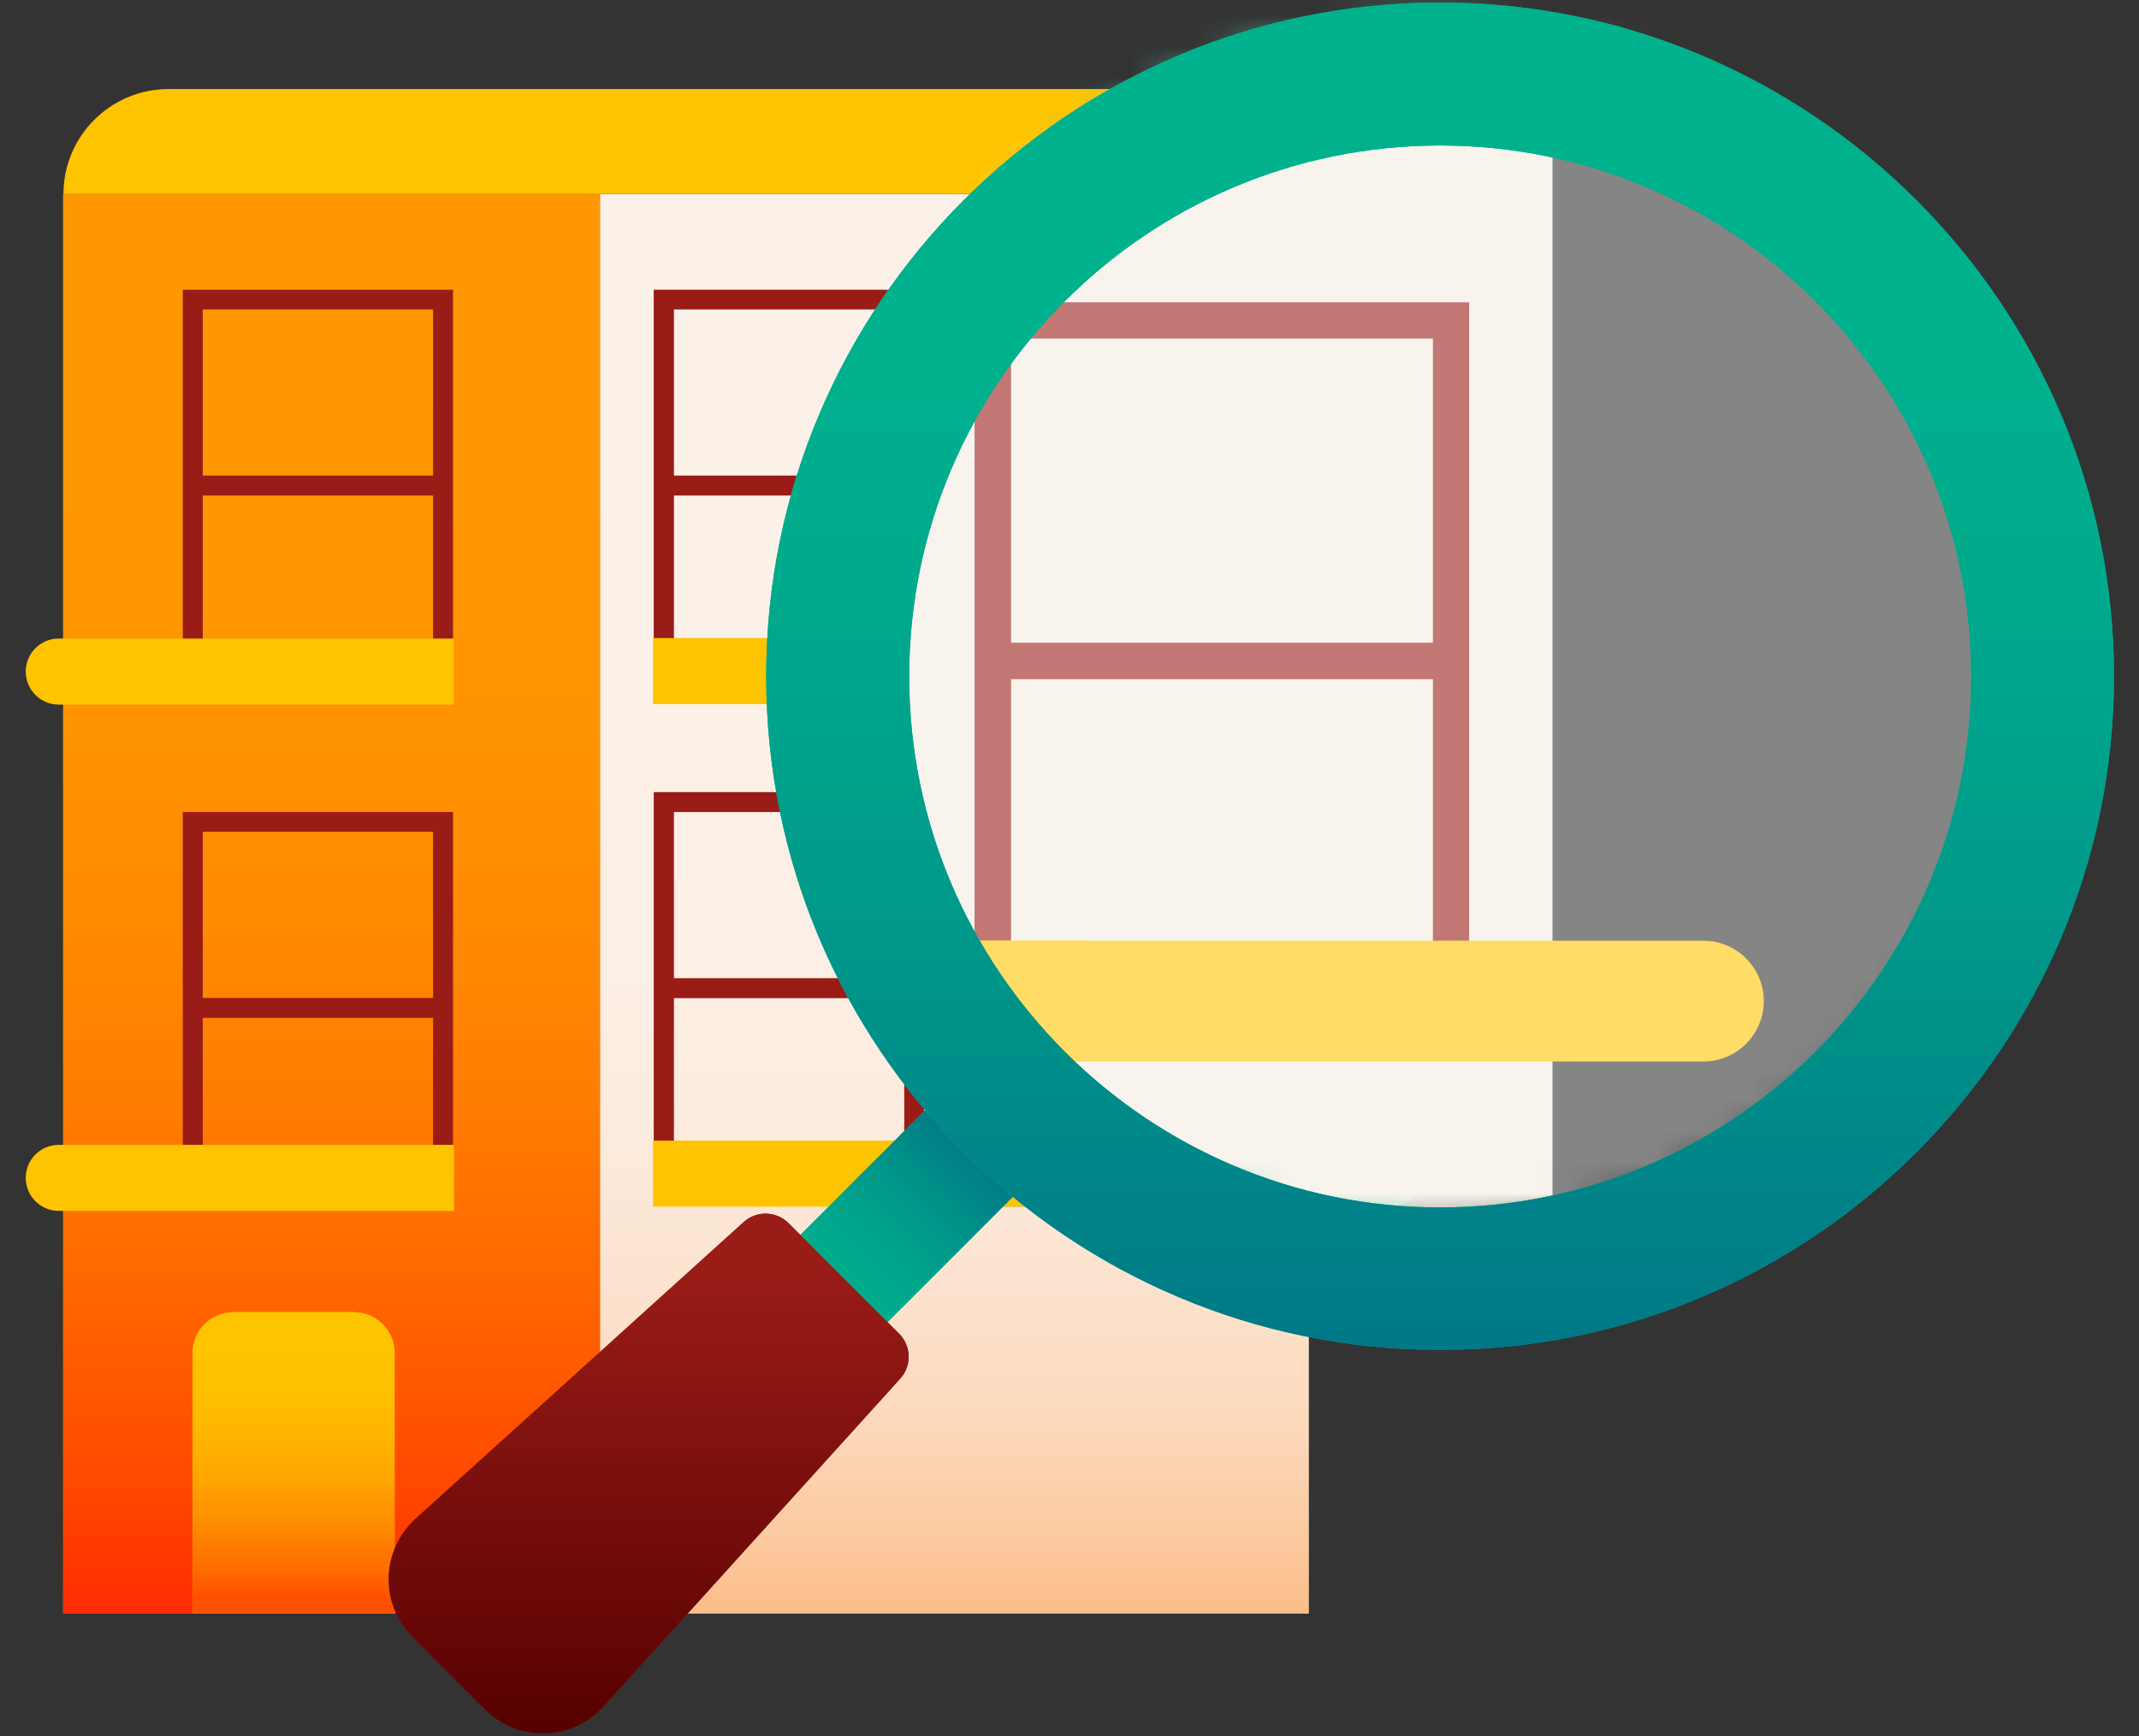 <svg width="69" height="56" viewBox="0 0 69 56" fill="none" xmlns="http://www.w3.org/2000/svg">
<rect x="0" y="0" width="69" height="56" fill="#333333" stroke="none"/>
<path d="M19.355 2.873H38.826C40.695 2.873 42.214 4.392 42.214 6.26H2.047C2.047 4.392 3.566 2.873 5.435 2.873H7.67" fill="#FFC400"/>
<path d="M42.214 15.532V6.268H19.355V52.047H42.214V17.663" fill="#F3ECE1"/>
<path d="M42.214 15.532V6.268H19.355V52.047H42.214V17.663" fill="url(#paint0_linear_4171_833)"/>
<path d="M2.038 29.05V52.047H19.354V6.268H2.038V26.983" fill="#FF8600"/>
<path d="M2.038 29.05V52.047H19.354V6.268H2.038V26.983" fill="url(#paint1_linear_4171_833)"/>
<path d="M14.614 22.021H5.896V9.346H14.614V22.021ZM6.541 21.377H13.97V9.982H6.541V21.377Z" fill="#9A1C17"/>
<path d="M14.287 15.341H6.214V15.985H14.287V15.341Z" fill="#9A1C17"/>
<path d="M40.751 22.021H32.033V9.346H40.751V22.021ZM32.678 21.377H40.106V9.982H32.678V21.377Z" fill="#9A1C17"/>
<path d="M40.424 15.341H32.351V15.985H40.424V15.341Z" fill="#9A1C17"/>
<path d="M14.614 38.871H5.896V26.196H14.614V38.871ZM6.541 38.227H13.97V26.832H6.541V38.227Z" fill="#9A1C17"/>
<path d="M14.287 32.191H6.214V32.835H14.287V32.191Z" fill="#9A1C17"/>
<path d="M1.896 20.598H14.638V22.729H1.896C1.307 22.729 0.83 22.252 0.83 21.663C0.83 21.075 1.307 20.598 1.896 20.598Z" fill="#FFC400"/>
<path d="M44.87 22.713H32.128V20.582H44.87C45.459 20.582 45.936 21.059 45.936 21.647C45.936 22.235 45.459 22.713 44.87 22.713Z" fill="#00B08C"/>
<path d="M40.751 38.227H32.033V25.552H40.751V38.227ZM32.678 37.59H40.106V26.195H32.678V37.59Z" fill="#9A1C17"/>
<path d="M40.424 31.555H32.351V32.199H40.424V31.555Z" fill="#9A1C17"/>
<path d="M44.87 38.926H32.128V36.795H44.87C45.459 36.795 45.936 37.273 45.936 37.861C45.936 38.449 45.459 38.926 44.87 38.926Z" fill="#00B08C"/>
<path d="M29.806 22.021H21.088V9.346H29.806V22.021ZM21.74 21.377H29.169V9.982H21.74V21.377Z" fill="#9A1C17"/>
<path d="M29.488 15.341H21.414V15.985H29.488V15.341Z" fill="#9A1C17"/>
<path d="M33.806 22.713H21.064V20.582H33.806C34.395 20.582 34.872 21.059 34.872 21.647C34.872 22.235 34.395 22.713 33.806 22.713Z" fill="#FFC400"/>
<path d="M29.806 38.227H21.088V25.552H29.806V38.227ZM21.74 37.59H29.169V26.195H21.74V37.59Z" fill="#9A1C17"/>
<path d="M29.488 31.555H21.414V32.199H29.488V31.555Z" fill="#9A1C17"/>
<path d="M33.806 38.926H21.064V36.795H33.806C34.395 36.795 34.872 37.273 34.872 37.861C34.872 38.449 34.395 38.926 33.806 38.926Z" fill="#FFC400"/>
<path d="M1.896 36.931H14.646V39.062H1.896C1.307 39.062 0.83 38.584 0.83 37.996C0.83 37.408 1.307 36.931 1.896 36.931Z" fill="#FFC400"/>
<path d="M12.729 52.047V43.65C12.729 42.918 12.14 42.33 11.408 42.33H7.535C6.803 42.33 6.214 42.918 6.214 43.65V52.047" fill="#FFC400"/>
<path d="M12.729 52.047V43.65C12.729 42.918 12.14 42.33 11.408 42.33H7.535C6.803 42.33 6.214 42.918 6.214 43.65V52.047" fill="url(#paint2_linear_4171_833)"/>
<mask id="mask0_4171_833" style="mask-type:luminance" maskUnits="userSpaceOnUse" x="26" y="0" width="40" height="40">
<path d="M45.937 39.602C56.668 39.602 65.368 30.905 65.368 20.176C65.368 9.447 56.668 0.75 45.937 0.75C35.205 0.75 26.505 9.447 26.505 20.176C26.505 30.905 35.205 39.602 45.937 39.602Z" fill="white"/>
</mask>
<g mask="url(#mask0_4171_833)">
<path d="M8.219 -2.089H43.869C47.297 -2.089 50.081 0.694 50.081 4.121H-23.477C-23.477 0.694 -20.693 -2.089 -17.265 -2.089H-13.169" fill="#00B08C"/>
<path d="M50.081 21.083V4.113H8.22V87.941H50.081V24.979" fill="#F3ECE1"/>
<path d="M47.392 32.962H31.437V9.751H47.392V32.97V32.962ZM32.614 31.794H46.223V10.92H32.614V31.786V31.794Z" fill="#9A1C17"/>
<path d="M46.804 20.733H32.026V21.91H46.804V20.733Z" fill="#9A1C17"/>
<path d="M54.948 34.243H31.612V30.346L54.948 30.346C56.022 30.346 56.897 31.221 56.897 32.294C56.897 33.368 56.022 34.243 54.948 34.243Z" fill="#FFC400"/>
<path d="M47.392 62.647H31.437V39.427H47.392V62.647ZM32.614 61.478H46.223V40.612H32.614V61.478Z" fill="#9A1C17"/>
<path d="M27.365 32.962H11.409V9.751H27.365V32.97V32.962ZM12.586 31.794H26.195V10.92H12.586V31.786V31.794Z" fill="#9A1C17"/>
<path d="M26.776 20.733H11.998V21.91H26.776V20.733Z" fill="#9A1C17"/>
<path d="M34.913 34.243H11.576V30.346L34.913 30.346C35.987 30.346 36.862 31.221 36.862 32.294C36.862 33.368 35.987 34.243 34.913 34.243Z" fill="#FFC400"/>
<path d="M27.365 62.647H11.409V39.427H27.365V62.647ZM12.586 61.478H26.195V40.612H12.586V61.478Z" fill="#9A1C17"/>
<g opacity="0.4">
<path d="M80.369 -10.868H23.252V43.157H80.369V-10.868Z" fill="white"/>
</g>
</g>
<path d="M31.791 33.865L25.818 39.837L28.63 42.648L34.603 36.677L31.791 33.865Z" fill="#00B289"/>
<path d="M31.791 33.865L25.818 39.837L28.63 42.648L34.603 36.677L31.791 33.865Z" fill="url(#paint3_linear_4171_833)"/>
<path d="M46.453 43.546C34.467 43.546 24.716 33.797 24.716 21.814C24.716 9.831 34.467 0.082 46.453 0.082C58.44 0.082 68.192 9.831 68.192 21.814C68.192 33.797 58.44 43.546 46.453 43.546ZM46.453 4.694C37.012 4.694 29.329 12.375 29.329 21.822C29.329 31.269 37.012 38.95 46.453 38.95C55.895 38.95 63.586 31.269 63.586 21.822C63.586 12.375 55.903 4.694 46.453 4.694Z" fill="#00B289"/>
<path d="M46.453 43.546C34.467 43.546 24.716 33.797 24.716 21.814C24.716 9.831 34.467 0.082 46.453 0.082C58.44 0.082 68.192 9.831 68.192 21.814C68.192 33.797 58.44 43.546 46.453 43.546ZM46.453 4.694C37.012 4.694 29.329 12.375 29.329 21.822C29.329 31.269 37.012 38.95 46.453 38.95C55.895 38.95 63.586 31.269 63.586 21.822C63.586 12.375 55.903 4.694 46.453 4.694Z" fill="url(#paint4_linear_4171_833)"/>
<path d="M25.439 39.459L29.003 43.022C29.4 43.419 29.416 44.055 29.042 44.469L19.466 55.053C18.456 56.166 16.714 56.214 15.648 55.148L13.31 52.81C12.244 51.745 12.291 50.003 13.405 48.993L23.992 39.419C24.405 39.046 25.042 39.062 25.439 39.459Z" fill="#9A1C17"/>
<path d="M25.439 39.459L29.003 43.022C29.4 43.419 29.416 44.055 29.042 44.469L19.466 55.053C18.456 56.166 16.714 56.214 15.648 55.148L13.31 52.81C12.244 51.745 12.291 50.003 13.405 48.993L23.992 39.419C24.405 39.046 25.042 39.062 25.439 39.459Z" fill="url(#paint5_linear_4171_833)"/>
<defs>
<linearGradient id="paint0_linear_4171_833" x1="30.784" y1="20.446" x2="30.784" y2="53.661" gradientUnits="userSpaceOnUse">
<stop stop-color="#FCF1E8"/>
<stop offset="0.32" stop-color="#FCEFE5"/>
<stop offset="0.49" stop-color="#FCEBDD"/>
<stop offset="0.63" stop-color="#FCE3CF"/>
<stop offset="0.76" stop-color="#FCD9BC"/>
<stop offset="0.87" stop-color="#FCCBA2"/>
<stop offset="0.97" stop-color="#FCBA83"/>
<stop offset="1" stop-color="#FCB67B"/>
</linearGradient>
<linearGradient id="paint1_linear_4171_833" x1="10.7" y1="11.533" x2="10.7" y2="56.866" gradientUnits="userSpaceOnUse">
<stop stop-color="#FF9800"/>
<stop offset="0.23" stop-color="#FF9500"/>
<stop offset="0.39" stop-color="#FF8B00"/>
<stop offset="0.54" stop-color="#FF7C00"/>
<stop offset="0.67" stop-color="#FF6500"/>
<stop offset="0.8" stop-color="#FF4900"/>
<stop offset="0.91" stop-color="#FF2600"/>
<stop offset="1" stop-color="#FF0800"/>
</linearGradient>
<linearGradient id="paint2_linear_4171_833" x1="9.475" y1="42.942" x2="9.475" y2="52.444" gradientUnits="userSpaceOnUse">
<stop stop-color="#FFC400"/>
<stop offset="0.2" stop-color="#FFC000"/>
<stop offset="0.36" stop-color="#FFB500"/>
<stop offset="0.51" stop-color="#FFA400"/>
<stop offset="0.66" stop-color="#FF8B00"/>
<stop offset="0.81" stop-color="#FF6B00"/>
<stop offset="0.9" stop-color="#FF5100"/>
</linearGradient>
<linearGradient id="paint3_linear_4171_833" x1="26.531" y1="41.926" x2="31.85" y2="36.605" gradientUnits="userSpaceOnUse">
<stop stop-color="#00B18D"/>
<stop offset="0.23" stop-color="#00AA8C"/>
<stop offset="0.54" stop-color="#00998A"/>
<stop offset="0.89" stop-color="#007D87"/>
<stop offset="1" stop-color="#007387"/>
</linearGradient>
<linearGradient id="paint4_linear_4171_833" x1="46.453" y1="11.063" x2="46.453" y2="45.176" gradientUnits="userSpaceOnUse">
<stop stop-color="#00B18D"/>
<stop offset="0.23" stop-color="#00AA8C"/>
<stop offset="0.54" stop-color="#00998A"/>
<stop offset="0.89" stop-color="#007D87"/>
<stop offset="1" stop-color="#007387"/>
</linearGradient>
<linearGradient id="paint5_linear_4171_833" x1="20.922" y1="40.97" x2="20.922" y2="56.269" gradientUnits="userSpaceOnUse">
<stop stop-color="#9A1C17"/>
<stop offset="1" stop-color="#540000"/>
</linearGradient>
</defs>
</svg>
